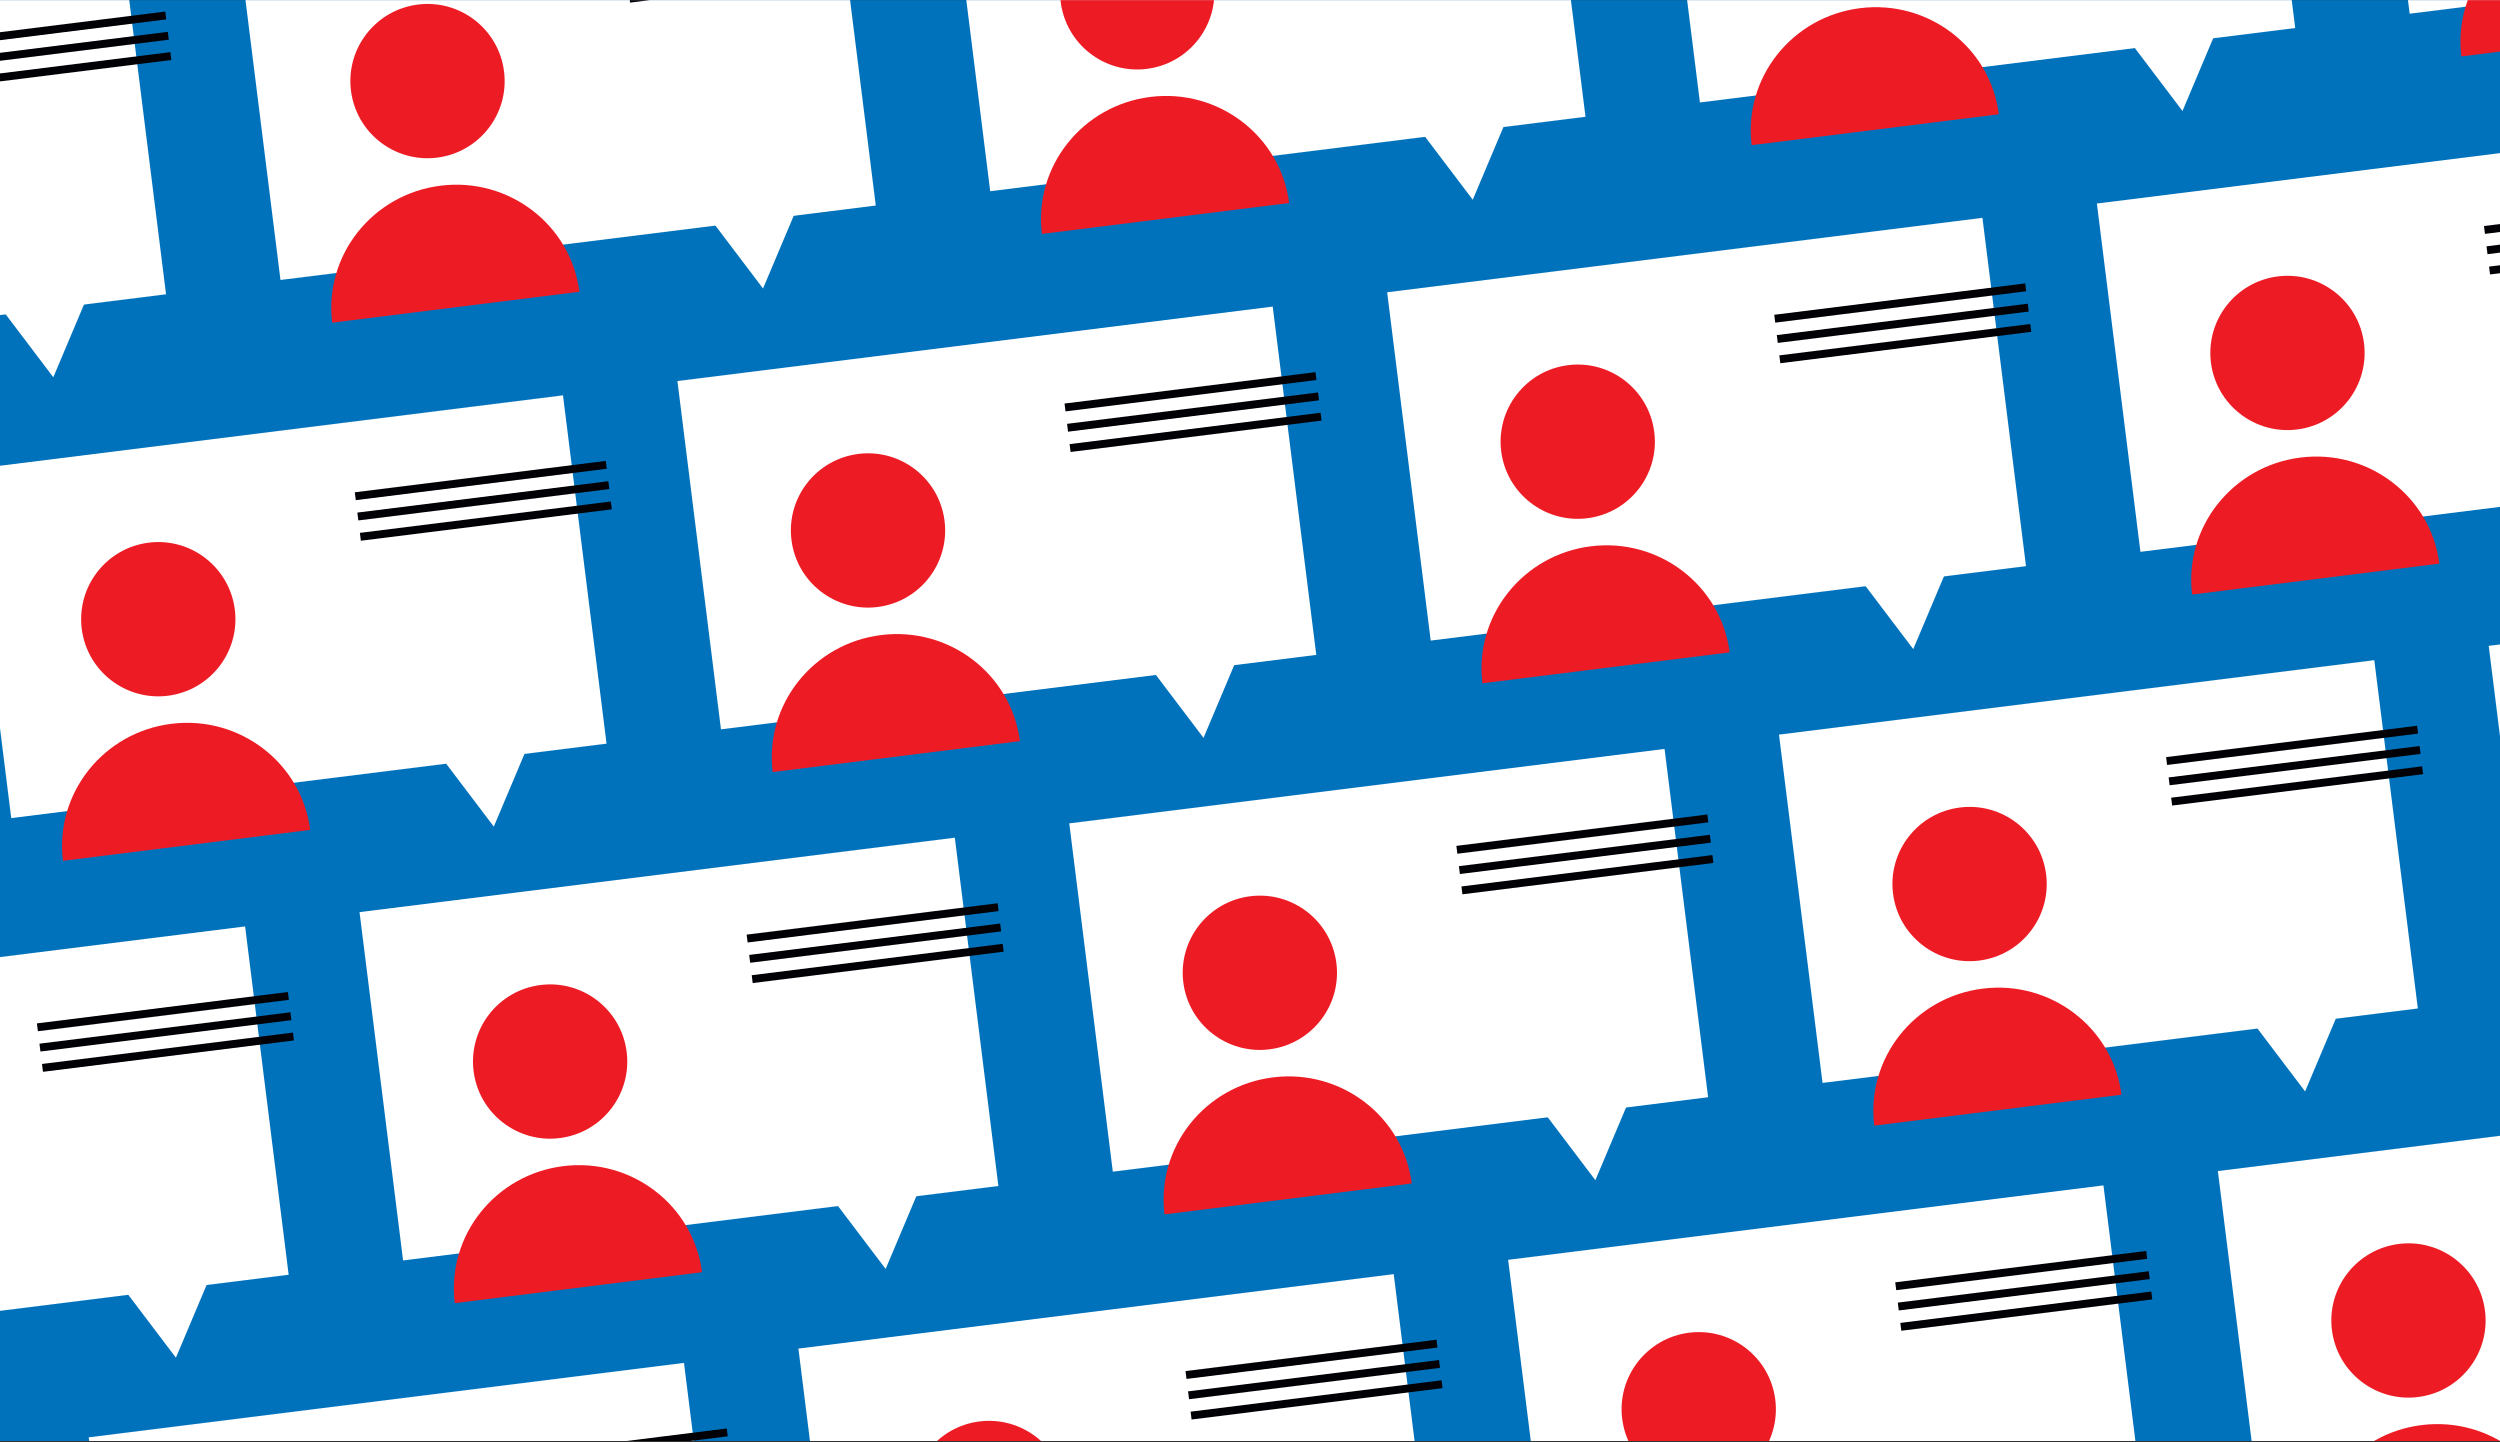 <svg width="1605" height="926" viewBox="0 0 1605 926" fill="none" xmlns="http://www.w3.org/2000/svg">
<rect x="0" y="0" width="1605" height="926" fill="#333333" stroke="none"/>
<g clip-path="url(#clip0_369_13973)">
<rect width="1605" height="925" transform="translate(0 0.105)" fill="#0072BC"/>
<rect x="-303.542" y="13.113" width="385.157" height="225.35" transform="rotate(-7.128 -303.542 13.113)" fill="white"/>
<rect x="-55.014" y="27.562" width="162.378" height="5.081" transform="rotate(-7.128 -55.014 27.562)" fill="#000005"/>
<rect x="-53.385" y="40.588" width="162.378" height="5.081" transform="rotate(-7.128 -53.385 40.588)" fill="#000005"/>
<rect x="-51.757" y="53.613" width="162.378" height="5.081" transform="rotate(-7.128 -51.757 53.613)" fill="#000005"/>
<path d="M34.222 242.193L1.248 198.638L55.455 191.859L34.222 242.193Z" fill="white"/>
<rect x="152.103" y="-43.867" width="385.157" height="225.35" transform="rotate(-7.128 152.103 -43.867)" fill="white"/>
<rect x="403.888" y="-3.367" width="162.378" height="5.081" transform="rotate(-7.128 403.888 -3.367)" fill="#000005"/>
<circle cx="274.467" cy="52.059" r="49.525" transform="rotate(-7.128 274.467 52.059)" fill="#ED1C24"/>
<g clip-path="url(#clip1_369_13973)">
<path d="M282.804 119.22C239.141 124.68 207.975 163.961 213.253 207.163L371.993 187.311C366.484 144.262 326.59 113.744 282.927 119.204L282.804 119.22Z" fill="#ED1C24"/>
</g>
<path d="M489.866 185.213L456.892 141.657L511.099 134.878L489.866 185.213Z" fill="white"/>
<rect x="607.747" y="-100.848" width="385.157" height="225.35" transform="rotate(-7.128 607.747 -100.848)" fill="white"/>
<circle cx="730.111" cy="-4.922" r="49.525" transform="rotate(-7.128 730.111 -4.922)" fill="#ED1C24"/>
<g clip-path="url(#clip2_369_13973)">
<path d="M738.448 62.239C694.785 67.7 663.62 106.981 668.897 150.182L827.638 130.331C822.129 87.281 782.235 56.764 738.572 62.224L738.448 62.239Z" fill="#ED1C24"/>
</g>
<path d="M945.511 128.232L912.537 84.677L966.744 77.898L945.511 128.232Z" fill="white"/>
<rect x="1063.39" y="-157.828" width="385.157" height="225.35" transform="rotate(-7.128 1063.39 -157.828)" fill="white"/>
<g clip-path="url(#clip3_369_13973)">
<path d="M1194.09 5.259C1150.43 10.719 1119.27 50 1124.54 93.202L1283.28 73.35C1277.77 30.301 1237.88 -0.217 1194.22 5.243L1194.09 5.259Z" fill="#ED1C24"/>
</g>
<path d="M1401.16 71.252L1368.18 27.696L1422.39 20.917L1401.16 71.252Z" fill="white"/>
<rect x="1519.04" y="-214.81" width="385.157" height="225.35" transform="rotate(-7.128 1519.04 -214.81)" fill="white"/>
<g clip-path="url(#clip4_369_13973)">
<path d="M1649.74 -51.723C1606.08 -46.262 1574.91 -6.981 1580.19 36.22L1738.93 16.369C1733.42 -26.68 1693.52 -57.198 1649.86 -51.738L1649.74 -51.723Z" fill="#ED1C24"/>
</g>
<rect x="-20.743" y="301.605" width="385.157" height="225.35" transform="rotate(-7.128 -20.743 301.605)" fill="white"/>
<rect x="227.785" y="316.055" width="162.378" height="5.081" transform="rotate(-7.128 227.785 316.055)" fill="#000005"/>
<rect x="229.414" y="329.08" width="162.378" height="5.081" transform="rotate(-7.128 229.414 329.08)" fill="#000005"/>
<rect x="231.042" y="342.105" width="162.378" height="5.081" transform="rotate(-7.128 231.042 342.105)" fill="#000005"/>
<circle cx="101.621" cy="397.531" r="49.525" transform="rotate(-7.128 101.621 397.531)" fill="#ED1C24"/>
<g clip-path="url(#clip5_369_13973)">
<path d="M109.958 464.692C66.295 470.153 35.13 509.434 40.407 552.635L199.147 532.784C193.639 489.735 153.744 459.217 110.081 464.677L109.958 464.692Z" fill="#ED1C24"/>
</g>
<path d="M317.021 530.685L284.046 487.13L338.254 480.351L317.021 530.685Z" fill="white"/>
<rect x="434.901" y="244.625" width="385.157" height="225.35" transform="rotate(-7.128 434.901 244.625)" fill="white"/>
<rect x="683.43" y="259.074" width="162.378" height="5.081" transform="rotate(-7.128 683.43 259.074)" fill="#000005"/>
<rect x="685.059" y="272.1" width="162.378" height="5.081" transform="rotate(-7.128 685.059 272.1)" fill="#000005"/>
<rect x="686.687" y="285.125" width="162.378" height="5.081" transform="rotate(-7.128 686.687 285.125)" fill="#000005"/>
<circle cx="557.266" cy="340.551" r="49.525" transform="rotate(-7.128 557.266 340.551)" fill="#ED1C24"/>
<g clip-path="url(#clip6_369_13973)">
<path d="M565.603 407.712C521.94 413.172 490.774 452.454 496.051 495.655L654.792 475.804C649.283 432.754 609.389 402.236 565.726 407.697L565.603 407.712Z" fill="#ED1C24"/>
</g>
<path d="M772.665 473.705L739.691 430.149L793.898 423.37L772.665 473.705Z" fill="white"/>
<rect x="890.546" y="187.645" width="385.157" height="225.35" transform="rotate(-7.128 890.546 187.645)" fill="white"/>
<rect x="1139.07" y="202.094" width="162.378" height="5.081" transform="rotate(-7.128 1139.07 202.094)" fill="#000005"/>
<rect x="1140.7" y="215.119" width="162.378" height="5.081" transform="rotate(-7.128 1140.7 215.119)" fill="#000005"/>
<rect x="1142.33" y="228.145" width="162.378" height="5.081" transform="rotate(-7.128 1142.33 228.145)" fill="#000005"/>
<circle cx="1012.91" cy="283.57" r="49.525" transform="rotate(-7.128 1012.91 283.57)" fill="#ED1C24"/>
<g clip-path="url(#clip7_369_13973)">
<path d="M1021.25 350.731C977.584 356.192 946.419 395.473 951.696 438.674L1110.44 418.823C1104.93 375.774 1065.03 345.256 1021.37 350.716L1021.25 350.731Z" fill="#ED1C24"/>
</g>
<path d="M1228.31 416.724L1195.34 373.169L1249.54 366.39L1228.31 416.724Z" fill="white"/>
<rect x="1346.19" y="130.664" width="385.157" height="225.35" transform="rotate(-7.128 1346.19 130.664)" fill="white"/>
<rect x="1594.72" y="145.113" width="162.378" height="5.081" transform="rotate(-7.128 1594.72 145.113)" fill="#000005"/>
<rect x="1596.35" y="158.139" width="162.378" height="5.081" transform="rotate(-7.128 1596.35 158.139)" fill="#000005"/>
<rect x="1597.98" y="171.164" width="162.378" height="5.081" transform="rotate(-7.128 1597.98 171.164)" fill="#000005"/>
<circle cx="1468.56" cy="226.59" r="49.525" transform="rotate(-7.128 1468.56 226.59)" fill="#ED1C24"/>
<g clip-path="url(#clip8_369_13973)">
<path d="M1476.89 293.751C1433.23 299.211 1402.06 338.493 1407.34 381.694L1566.08 361.843C1560.57 318.793 1520.68 288.275 1477.02 293.736L1476.89 293.751Z" fill="#ED1C24"/>
</g>
<rect x="-224.826" y="642.565" width="385.157" height="225.35" transform="rotate(-7.128 -224.826 642.565)" fill="white"/>
<rect x="23.702" y="657.015" width="162.378" height="5.081" transform="rotate(-7.128 23.702 657.015)" fill="#000005"/>
<rect x="25.331" y="670.04" width="162.378" height="5.081" transform="rotate(-7.128 25.331 670.04)" fill="#000005"/>
<rect x="26.959" y="683.065" width="162.378" height="5.081" transform="rotate(-7.128 26.959 683.065)" fill="#000005"/>
<path d="M112.938 871.645L79.963 828.09L134.171 821.311L112.938 871.645Z" fill="white"/>
<rect x="230.818" y="585.585" width="385.157" height="225.35" transform="rotate(-7.128 230.818 585.585)" fill="white"/>
<rect x="479.347" y="600.034" width="162.378" height="5.081" transform="rotate(-7.128 479.347 600.034)" fill="#000005"/>
<rect x="480.976" y="613.06" width="162.378" height="5.081" transform="rotate(-7.128 480.976 613.06)" fill="#000005"/>
<rect x="482.604" y="626.085" width="162.378" height="5.081" transform="rotate(-7.128 482.604 626.085)" fill="#000005"/>
<circle cx="353.183" cy="681.511" r="49.525" transform="rotate(-7.128 353.183 681.511)" fill="#ED1C24"/>
<g clip-path="url(#clip9_369_13973)">
<path d="M361.52 748.672C317.857 754.132 286.691 793.413 291.968 836.615L450.709 816.764C445.2 773.714 405.306 743.196 361.643 748.656L361.52 748.672Z" fill="#ED1C24"/>
</g>
<path d="M568.582 814.665L535.608 771.109L589.815 764.33L568.582 814.665Z" fill="white"/>
<rect x="686.463" y="528.604" width="385.157" height="225.35" transform="rotate(-7.128 686.463 528.604)" fill="white"/>
<rect x="934.991" y="543.054" width="162.378" height="5.081" transform="rotate(-7.128 934.991 543.054)" fill="#000005"/>
<rect x="936.62" y="556.079" width="162.378" height="5.081" transform="rotate(-7.128 936.62 556.079)" fill="#000005"/>
<rect x="938.248" y="569.104" width="162.378" height="5.081" transform="rotate(-7.128 938.248 569.104)" fill="#000005"/>
<circle cx="808.827" cy="624.53" r="49.525" transform="rotate(-7.128 808.827 624.53)" fill="#ED1C24"/>
<g clip-path="url(#clip10_369_13973)">
<path d="M817.164 691.691C773.501 697.152 742.336 736.433 747.613 779.634L906.353 759.783C900.845 716.734 860.95 686.216 817.287 691.676L817.164 691.691Z" fill="#ED1C24"/>
</g>
<path d="M1024.23 757.684L991.252 714.129L1045.46 707.35L1024.23 757.684Z" fill="white"/>
<rect x="1142.11" y="471.624" width="385.157" height="225.35" transform="rotate(-7.128 1142.11 471.624)" fill="white"/>
<rect x="1390.64" y="486.073" width="162.378" height="5.081" transform="rotate(-7.128 1390.64 486.073)" fill="#000005"/>
<rect x="1392.27" y="499.099" width="162.378" height="5.081" transform="rotate(-7.128 1392.27 499.099)" fill="#000005"/>
<rect x="1393.89" y="512.124" width="162.378" height="5.081" transform="rotate(-7.128 1393.89 512.124)" fill="#000005"/>
<circle cx="1264.47" cy="567.55" r="49.525" transform="rotate(-7.128 1264.47 567.55)" fill="#ED1C24"/>
<g clip-path="url(#clip11_369_13973)">
<path d="M1272.81 634.711C1229.15 640.171 1197.98 679.453 1203.26 722.654L1362 702.803C1356.49 659.753 1316.6 629.235 1272.93 634.696L1272.81 634.711Z" fill="#ED1C24"/>
</g>
<path d="M1479.87 700.704L1446.9 657.148L1501.11 650.369L1479.87 700.704Z" fill="white"/>
<rect x="1597.75" y="414.643" width="385.157" height="225.35" transform="rotate(-7.128 1597.75 414.643)" fill="white"/>
<rect x="56.937" y="922.767" width="385.157" height="225.35" transform="rotate(-7.128 56.937 922.767)" fill="white"/>
<rect x="305.465" y="937.216" width="162.378" height="5.081" transform="rotate(-7.128 305.465 937.216)" fill="#000005"/>
<rect x="512.581" y="865.786" width="385.157" height="225.35" transform="rotate(-7.128 512.581 865.786)" fill="white"/>
<rect x="761.109" y="880.235" width="162.378" height="5.081" transform="rotate(-7.128 761.109 880.235)" fill="#000005"/>
<rect x="762.738" y="893.261" width="162.378" height="5.081" transform="rotate(-7.128 762.738 893.261)" fill="#000005"/>
<rect x="764.366" y="906.286" width="162.378" height="5.081" transform="rotate(-7.128 764.366 906.286)" fill="#000005"/>
<circle cx="634.945" cy="961.712" r="49.525" transform="rotate(-7.128 634.945 961.712)" fill="#ED1C24"/>
<rect x="968.226" y="808.806" width="385.157" height="225.35" transform="rotate(-7.128 968.226 808.806)" fill="white"/>
<rect x="1216.75" y="823.255" width="162.378" height="5.081" transform="rotate(-7.128 1216.75 823.255)" fill="#000005"/>
<rect x="1218.38" y="836.28" width="162.378" height="5.081" transform="rotate(-7.128 1218.38 836.28)" fill="#000005"/>
<rect x="1220.01" y="849.306" width="162.378" height="5.081" transform="rotate(-7.128 1220.01 849.306)" fill="#000005"/>
<circle cx="1090.59" cy="904.732" r="49.525" transform="rotate(-7.128 1090.59 904.732)" fill="#ED1C24"/>
<rect x="1423.87" y="751.825" width="385.157" height="225.35" transform="rotate(-7.128 1423.87 751.825)" fill="white"/>
<circle cx="1546.24" cy="847.751" r="49.525" transform="rotate(-7.128 1546.24 847.751)" fill="#ED1C24"/>
<g clip-path="url(#clip12_369_13973)">
<path d="M1554.57 914.912C1510.91 920.372 1479.74 959.654 1485.02 1002.86L1643.76 983.004C1638.25 939.954 1598.36 909.436 1554.7 914.897L1554.57 914.912Z" fill="#ED1C24"/>
</g>
</g>
<defs>
<clipPath id="clip0_369_13973">
<rect width="1605" height="925" fill="white" transform="translate(0 0.105)"/>
</clipPath>
<clipPath id="clip1_369_13973">
<rect width="159.977" height="78.633" fill="white" transform="translate(203.495 129.138) rotate(-7.128)"/>
</clipPath>
<clipPath id="clip2_369_13973">
<rect width="159.977" height="78.633" fill="white" transform="translate(659.14 72.157) rotate(-7.128)"/>
</clipPath>
<clipPath id="clip3_369_13973">
<rect width="159.977" height="78.633" fill="white" transform="translate(1114.79 15.177) rotate(-7.128)"/>
</clipPath>
<clipPath id="clip4_369_13973">
<rect width="159.977" height="78.633" fill="white" transform="translate(1570.43 -41.805) rotate(-7.128)"/>
</clipPath>
<clipPath id="clip5_369_13973">
<rect width="159.977" height="78.633" fill="white" transform="translate(30.649 474.61) rotate(-7.128)"/>
</clipPath>
<clipPath id="clip6_369_13973">
<rect width="159.977" height="78.633" fill="white" transform="translate(486.294 417.63) rotate(-7.128)"/>
</clipPath>
<clipPath id="clip7_369_13973">
<rect width="159.977" height="78.633" fill="white" transform="translate(941.938 360.649) rotate(-7.128)"/>
</clipPath>
<clipPath id="clip8_369_13973">
<rect width="159.977" height="78.633" fill="white" transform="translate(1397.58 303.669) rotate(-7.128)"/>
</clipPath>
<clipPath id="clip9_369_13973">
<rect width="159.977" height="78.633" fill="white" transform="translate(282.211 758.59) rotate(-7.128)"/>
</clipPath>
<clipPath id="clip10_369_13973">
<rect width="159.977" height="78.633" fill="white" transform="translate(737.855 701.609) rotate(-7.128)"/>
</clipPath>
<clipPath id="clip11_369_13973">
<rect width="159.977" height="78.633" fill="white" transform="translate(1193.5 644.629) rotate(-7.128)"/>
</clipPath>
<clipPath id="clip12_369_13973">
<rect width="159.977" height="78.633" fill="white" transform="translate(1475.26 924.83) rotate(-7.128)"/>
</clipPath>
</defs>
</svg>

